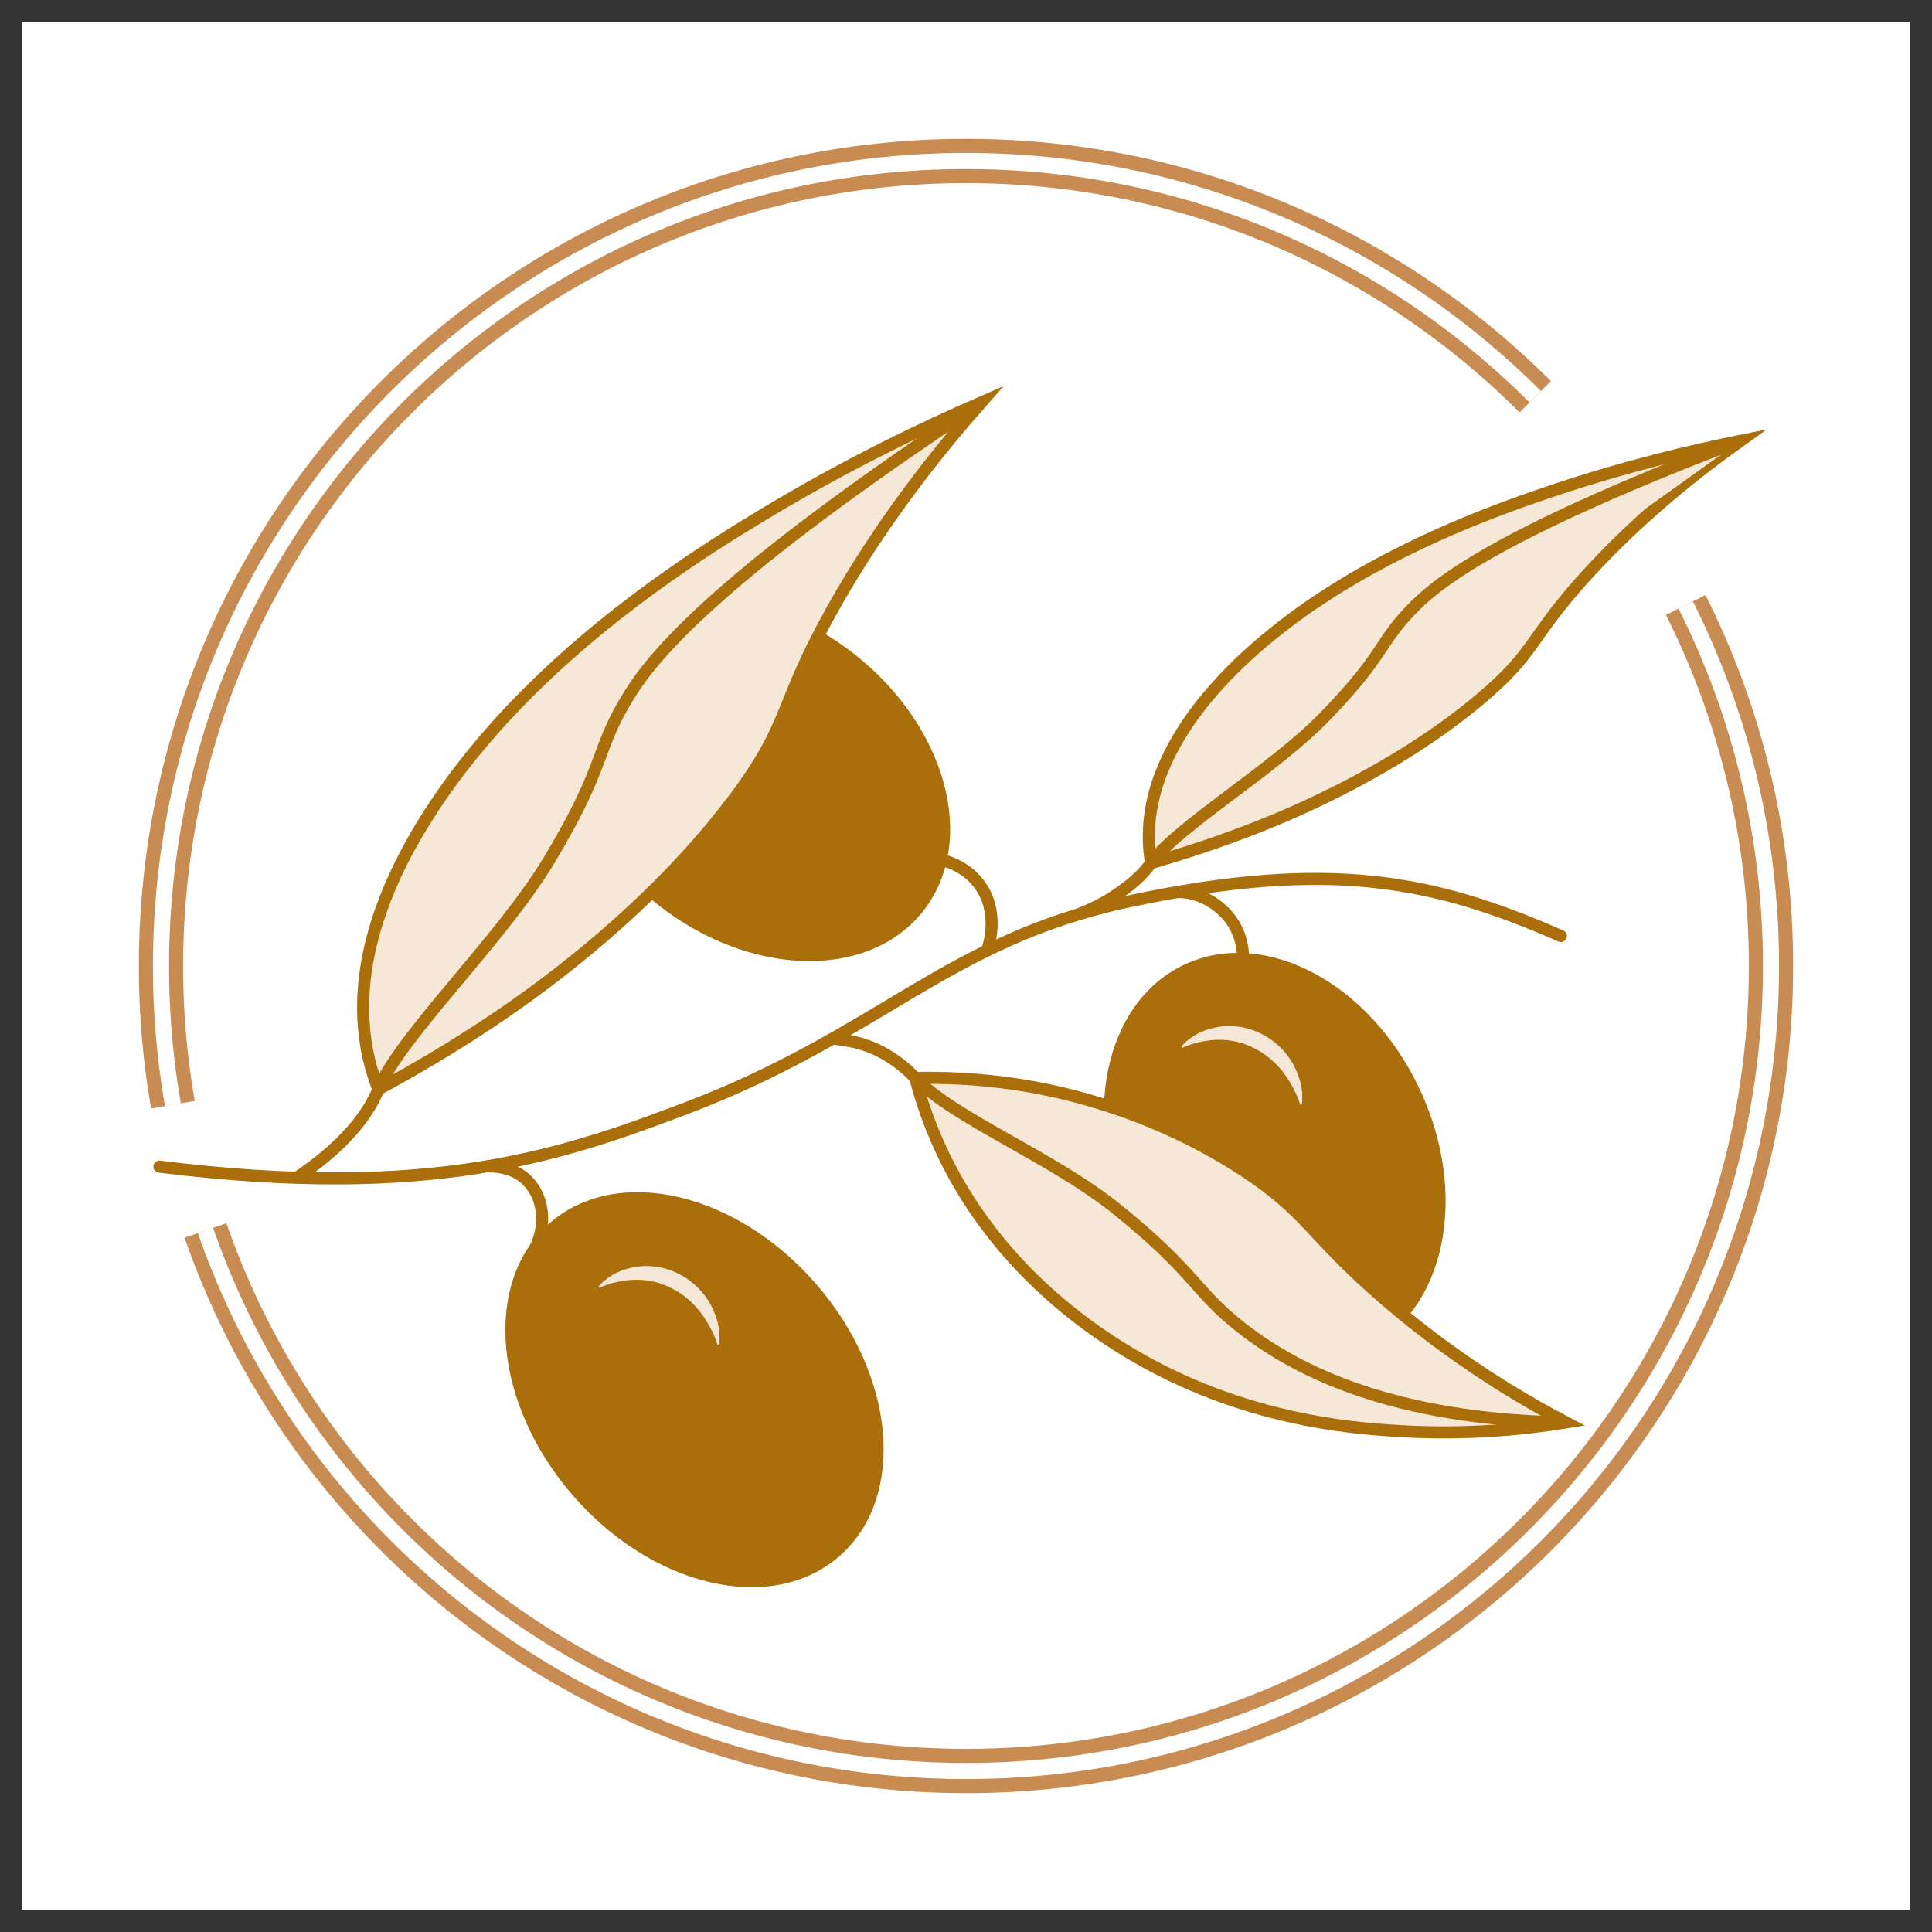 <?xml version="1.0" encoding="UTF-8"?>
<svg data-bbox="7.5 7.5 465 465" viewBox="0 0 480 480" xmlns="http://www.w3.org/2000/svg" data-type="ugc">
    <rect x="0" y="0" width="480" height="480" fill="#333333" stroke="none"/>
    <g>
        <path fill="#ffffff" stroke="#ffffff" stroke-width="4" stroke-miterlimit="10" d="M472.5 7.5v465H7.5V7.5h465z"/>
        <path d="M39.6 289.85c67.51 8.37 99.84-2.77 130.43-14.35 48.83-18.49 65.16-41.93 110.52-51.57 50.42-10.71 76.26-4.97 107.24 8.62" fill="none" stroke-linecap="round" stroke="#aa6e0b" stroke-width="3" stroke-miterlimit="10"/>
        <path fill="#aa6e0b" stroke="#aa6e0b" stroke-width="3" stroke-miterlimit="10" d="M351.35 271.204c12.055 25.658 6.314 53.746-12.821 62.735-19.135 8.99-44.419-4.524-56.473-30.182-12.053-25.659-6.313-53.746 12.822-62.736 19.136-8.989 44.42 4.524 56.473 30.183z"/>
        <path d="M308.84 238.71c.05-1.04.22-7.09-4.45-11.9-5.56-5.72-11.98-5.17-11.98-5.17" fill="none" stroke="#aa6e0b" stroke-width="3" stroke-miterlimit="10"/>
        <path d="M293.52 260c2.28-2.67 5.59-4.26 9.15-4.86 3.56-.57 7.48.01 10.78 1.75 3.32 1.67 6.07 4.36 7.8 7.46 1.71 3.11 2.63 6.58 2.2 10.04l-.38.11a25.78 25.78 0 0 0-1.84-4.29c-.72-1.38-1.56-2.69-2.51-3.91-1.9-2.45-4.32-4.49-7.08-5.85-2.72-1.45-5.82-2.14-8.91-2.11-1.55 0-3.09.21-4.61.55-1.52.32-3.01.8-4.42 1.45l-.18-.34z" fill="#f5e7d7"/>
        <path d="M291.99 342.19c23.63 11.1 45.19 12.75 55.88 13.37 17 .99 31.31-.55 41.19-2.15-11.08-5.83-27.72-15.64-45.2-30.72-18.69-16.13-18.78-21.41-35.32-32.15-24.13-15.66-47.82-19.92-56.05-21.15-10.1-1.51-18.79-1.71-25.09-1.58 1.43 5.5 3.88 13.13 8.26 21.64 16.78 32.65 46.41 48.08 56.33 52.74z" fill="#f6e8d7"/>
        <path d="M291.99 342.19c23.63 11.1 45.19 12.75 55.88 13.37 17 .99 31.31-.55 41.19-2.15-11.08-5.83-27.72-15.64-45.2-30.72-18.69-16.13-18.78-21.41-35.32-32.15-24.13-15.66-47.82-19.92-56.05-21.15-10.1-1.51-18.79-1.71-25.09-1.58 1.43 5.5 3.88 13.13 8.26 21.64 16.78 32.65 46.41 48.08 56.33 52.74z" fill="none" stroke="#aa6e0b" stroke-width="3" stroke-miterlimit="10"/>
        <path d="M206.91 258.01c3.44.47 7.96.92 13.24 4.02 4.09 2.4 6.49 5 7.25 5.8 9.61 10.07 34.02 19.64 50.13 32.63 19.67 15.86 19.23 20.31 30.91 29.44 14.09 11.03 38 22.76 80.63 23.52" fill="none" stroke="#aa6e0b" stroke-width="3" stroke-miterlimit="10"/>
        <path fill="#aa6e0b" stroke="#aa6e0b" stroke-width="3" stroke-miterlimit="10" d="M211.473 163.793c22.24 17.552 29.714 45.157 16.692 61.657-13.022 16.5-41.608 15.648-63.849-1.904-22.24-17.552-29.714-45.157-16.692-61.657 13.022-16.5 41.608-15.648 63.849 1.904z"/>
        <path d="M233.58 213.58c1.02.21 6.93 1.51 10.46 7.21 4.2 6.79 1.49 14.65 1.19 15.37" fill="none" stroke="#aa6e0b" stroke-width="3" stroke-miterlimit="10"/>
        <path d="M127.29 176.1c22.82-24.01 49.25-40.37 62.49-48.35 21.04-12.69 40.32-21.81 53.99-27.76-10.29 11.68-25.05 29.89-37.39 52.16-13.2 23.81-9.81 27.34-23.84 46.1-20.45 27.36-47.87 46.93-57.57 53.57-11.89 8.14-22.85 14.43-30.98 18.81-1.81-4.62-3.73-11.36-3.77-20.04-.14-33.31 27.48-64.4 37.07-74.49z" fill="#f6e8d7"/>
        <path d="M127.29 176.1c22.82-24.01 49.25-40.37 62.49-48.35 21.04-12.69 40.32-21.81 53.99-27.76-10.29 11.68-25.05 29.89-37.39 52.16-13.2 23.81-9.81 27.34-23.84 46.1-20.45 27.36-47.87 46.93-57.57 53.57-11.89 8.14-22.85 14.43-30.98 18.81-1.81-4.62-3.73-11.36-3.77-20.04-.14-33.31 27.48-64.4 37.07-74.49z" fill="none" stroke="#aa6e0b" stroke-width="3" stroke-miterlimit="10"/>
        <path d="M73.81 292.55c4.08-2.75 10.08-7.23 14.77-13 3.64-4.47 4.98-7.87 5.42-8.93 5.61-13.41 30.44-36.98 42.42-56.9 14.62-24.33 11.13-26.94 19.99-41.19 6.58-10.58 23.57-30.37 87.37-72.53" fill="none" stroke="#aa6e0b" stroke-width="3" stroke-miterlimit="10"/>
        <path d="M131.15 313.06c4.5-5.93 4.68-13.64.81-18.66-3.76-4.87-9.84-4.59-10.86-4.64" fill="none" stroke="#aa6e0b" stroke-width="3" stroke-miterlimit="10"/>
        <path fill="#aa6e0b" stroke="#aa6e0b" stroke-width="4" stroke-miterlimit="10" d="M201.284 320.348c19.117 22.05 21.746 51.08 5.872 64.843-15.874 13.762-44.239 7.044-63.356-15.006-19.116-22.05-21.745-51.08-5.872-64.843 15.874-13.762 44.24-7.044 63.356 15.006z"/>
        <path d="M148.73 319.62c2.28-2.67 5.59-4.26 9.15-4.86 3.56-.57 7.48.01 10.78 1.75 3.32 1.67 6.07 4.36 7.8 7.46 1.71 3.11 2.63 6.58 2.2 10.04l-.38.11a25.78 25.78 0 0 0-1.84-4.29c-.72-1.38-1.56-2.69-2.51-3.91-1.9-2.45-4.32-4.49-7.08-5.85-2.72-1.45-5.82-2.14-8.91-2.11-1.55 0-3.09.21-4.61.55-1.52.32-3.01.8-4.42 1.45l-.18-.34z" fill="#f5e7d7"/>
        <path d="M328.2 148.69c21.97-14.49 45.46-22.69 57.18-26.64 18.64-6.28 35.29-10.16 47.01-12.52-10.05 7.17-24.72 18.56-38.19 33.35-14.4 15.82-12.36 18.98-26.54 30.89-20.69 17.36-45.5 27.82-54.23 31.31-10.7 4.27-20.36 7.31-27.47 9.34-.63-3.74-.98-9.09.48-15.6 5.6-24.98 32.53-44.05 41.76-50.13z" fill="#f6e8d7"/>
        <path d="M328.2 148.69c21.97-14.49 45.46-22.69 57.18-26.64 18.64-6.28 35.29-10.16 47.01-12.52-10.05 7.17-24.72 18.56-38.19 33.35-14.4 15.82-12.36 18.98-26.54 30.89-20.69 17.36-45.5 27.82-54.23 31.31-10.7 4.27-20.36 7.31-27.47 9.34-.63-3.74-.98-9.09.48-15.6 5.6-24.98 32.53-44.05 41.76-50.13z" fill="none" stroke="#aa6e0b" stroke-width="3" stroke-miterlimit="10"/>
        <path d="M267.9 227.18c3.66-1.43 7.64-3.29 12.3-6.9 3.61-2.8 5.24-5.14 5.77-5.86 6.69-9.19 30.15-23.04 42.94-36.14 15.61-15.99 13.32-18.48 22.69-27.81 6.96-6.92 23.65-19.15 80.8-40.95" fill="#f6e8d7" stroke-width="3" stroke="#aa6e0b" stroke-miterlimit="10"/>
        <path fill="none" d="M66.33 303.54v-23.85"/>
        <path fill="none" d="M416.33 104.02v34.7"/>
        <path d="M51.05 305.71c-3.5-10.08-6.22-20.52-8.09-31.25" fill="none"/>
        <path d="M418.81 150.31C432.37 177.28 440 207.75 440 240c0 110.46-89.54 200-200 200-87.44 0-161.77-56.11-188.95-134.29" fill="none" stroke="#c88c53" stroke-width="11" stroke-miterlimit="10"/>
        <path d="M418.81 150.31C432.37 177.28 440 207.75 440 240c0 110.46-89.54 200-200 200-87.44 0-161.77-56.11-188.95-134.29" stroke="#ffffff" stroke-width="4" fill="none" stroke-miterlimit="10"/>
        <path d="M381.42 98.58a200.59 200.59 0 0 1 37.39 51.73" fill="none"/>
        <path d="M42.96 274.46A200.659 200.659 0 0 1 40 240c0-110.46 89.54-200 200-200 55.23 0 105.23 22.39 141.42 58.58" fill="none" stroke="#c88c53" stroke-width="11" stroke-miterlimit="10"/>
        <path d="M42.96 274.46A200.659 200.659 0 0 1 40 240c0-110.46 89.54-200 200-200 55.23 0 105.23 22.39 141.42 58.58" stroke="#ffffff" stroke-width="4" fill="none" stroke-miterlimit="10"/>
    </g>
</svg>
